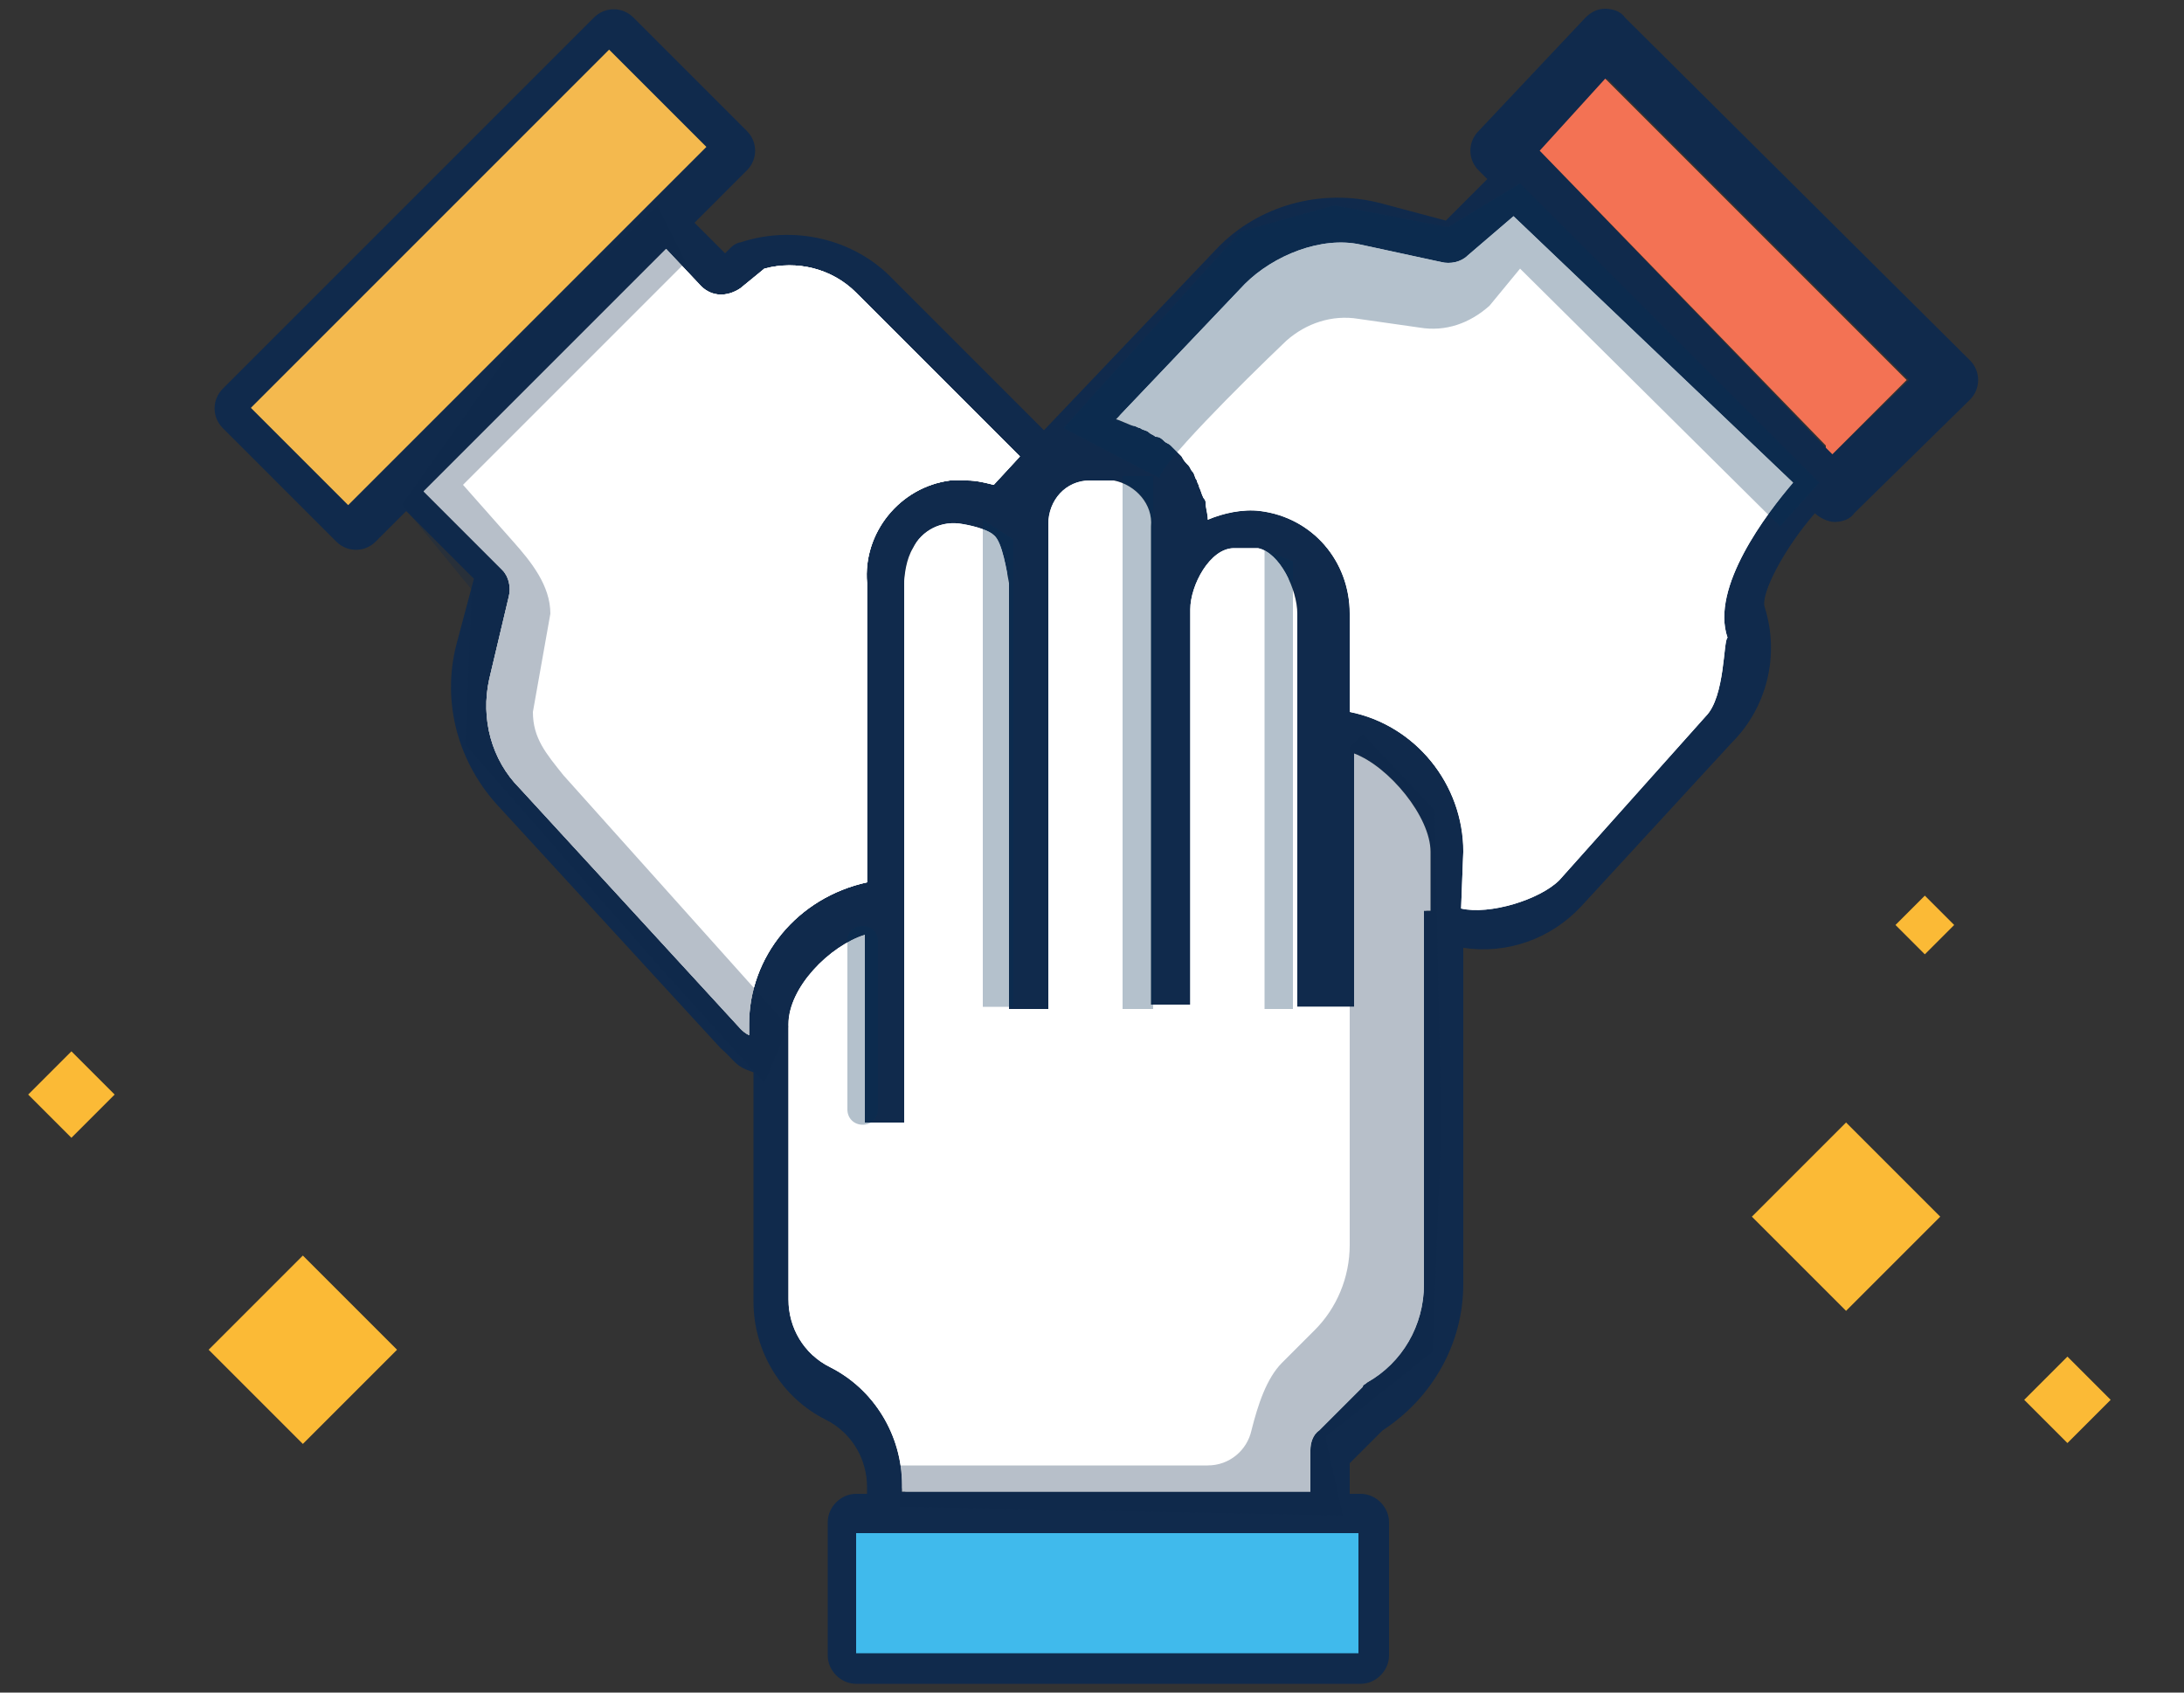 <svg xmlns="http://www.w3.org/2000/svg" xmlns:xlink="http://www.w3.org/1999/xlink" x="0px" y="0px" viewBox="0 0 100 77.5" style="enable-background:new 0 0 100 77.5;" xml:space="preserve"><rect x="0" y="0" width="100" height="77.5" fill="#333333" stroke="none"/><style type="text/css">	.st0{fill:#FDE1CB;}	.st1{fill:#E8AE8E;}	.st2{fill:#40BAEC;}	.st3{fill:#102A4C;}	.st4{opacity:0.15;fill:#40BAEC;}	.st5{fill:url(#SVGID_3_);}	.st6{fill:#144877;}	.st7{fill:#F4B94E;}	.st8{fill:#6F4FA3;}	.st9{fill:#F37254;}	.st10{fill:#2DBBA9;}	.st11{fill:#FFFFFF;}	.st12{opacity:0.15;fill:#694480;}	.st13{opacity:0.7;}	.st14{fill:#134777;}	.st15{fill:none;}	.st16{fill:url(#SVGID_8_);}	.st17{fill:url(#SVGID_9_);}	.st18{fill:url(#SVGID_10_);}	.st19{fill:url(#SVGID_11_);}	.st20{fill:url(#SVGID_12_);}	.st21{fill:url(#SVGID_13_);}	.st22{fill:url(#SVGID_14_);}	.st23{fill:url(#SVGID_15_);}	.st24{fill:url(#SVGID_16_);}	.st25{fill:url(#SVGID_17_);}	.st26{fill:url(#SVGID_18_);}	.st27{fill:url(#SVGID_19_);}	.st28{fill:url(#SVGID_20_);}	.st29{fill:url(#SVGID_21_);}	.st30{fill:url(#SVGID_22_);}	.st31{fill:url(#SVGID_23_);}	.st32{fill:url(#SVGID_24_);}	.st33{fill:url(#SVGID_25_);}	.st34{fill:url(#SVGID_26_);}	.st35{fill:url(#SVGID_27_);}	.st36{fill:url(#SVGID_28_);}	.st37{fill:url(#SVGID_29_);}	.st38{fill:url(#SVGID_30_);}	.st39{fill:url(#SVGID_31_);}	.st40{fill:url(#SVGID_32_);}	.st41{fill:url(#SVGID_33_);}	.st42{fill:url(#SVGID_34_);}	.st43{fill:url(#SVGID_35_);}	.st44{fill:url(#SVGID_36_);}	.st45{fill:url(#SVGID_37_);}	.st46{fill:url(#SVGID_38_);}	.st47{fill:url(#SVGID_39_);}	.st48{fill:url(#SVGID_40_);}	.st49{fill:url(#SVGID_41_);}	.st50{fill:url(#SVGID_42_);}	.st51{fill:url(#SVGID_43_);}	.st52{fill:url(#SVGID_44_);}	.st53{fill:url(#SVGID_45_);}	.st54{fill:url(#SVGID_46_);}	.st55{fill:url(#SVGID_47_);}	.st56{fill:url(#SVGID_48_);}	.st57{fill:url(#SVGID_49_);}	.st58{fill:url(#SVGID_50_);}	.st59{fill:url(#SVGID_51_);}	.st60{fill:url(#SVGID_52_);}	.st61{fill:url(#SVGID_53_);}	.st62{fill:url(#SVGID_54_);}	.st63{fill:url(#SVGID_55_);}	.st64{fill:url(#SVGID_56_);}	.st65{fill:url(#SVGID_57_);}	.st66{fill:url(#SVGID_58_);}	.st67{fill:url(#SVGID_59_);}	.st68{fill:url(#SVGID_60_);}	.st69{fill:url(#SVGID_61_);}	.st70{fill:url(#SVGID_62_);}	.st71{fill:url(#SVGID_63_);}	.st72{fill:url(#SVGID_64_);}	.st73{fill:url(#SVGID_65_);}	.st74{clip-path:url(#SVGID_73_);fill:url(#SVGID_74_);}	.st75{opacity:0.85;clip-path:url(#SVGID_80_);fill:#144877;}	.st76{opacity:0.85;clip-path:url(#SVGID_80_);fill:#40BAEC;}	.st77{clip-path:url(#SVGID_86_);fill:url(#SVGID_87_);}	.st78{opacity:0.6;}	.st79{clip-path:url(#SVGID_91_);fill:url(#SVGID_92_);}	.st80{fill:#3F8080;}	.st81{fill:none;stroke:#E9EFF6;stroke-miterlimit:10;}	.st82{fill:url(#SVGID_93_);}	.st83{fill:url(#SVGID_94_);}	.st84{fill:url(#SVGID_95_);}	.st85{fill:url(#SVGID_96_);}	.st86{fill:url(#SVGID_97_);}	.st87{fill:url(#SVGID_98_);}	.st88{fill:url(#SVGID_99_);}	.st89{fill:url(#SVGID_100_);}	.st90{fill:url(#SVGID_101_);}	.st91{fill:url(#SVGID_102_);}	.st92{fill:url(#SVGID_103_);}	.st93{fill:url(#SVGID_104_);}	.st94{fill:url(#SVGID_105_);}	.st95{fill:url(#SVGID_106_);}	.st96{fill:url(#SVGID_107_);}	.st97{fill:url(#SVGID_108_);}	.st98{fill:url(#SVGID_109_);}	.st99{fill:url(#SVGID_110_);}	.st100{fill:url(#SVGID_111_);}	.st101{fill:url(#SVGID_112_);}	.st102{fill:url(#SVGID_113_);}	.st103{fill:url(#SVGID_114_);}	.st104{fill:url(#SVGID_115_);}	.st105{fill:url(#SVGID_116_);}	.st106{fill:url(#SVGID_117_);}	.st107{fill:url(#SVGID_118_);}	.st108{fill:url(#SVGID_119_);}	.st109{fill:url(#SVGID_120_);}	.st110{fill:url(#SVGID_121_);}	.st111{opacity:0.7;fill:#FFFFFF;stroke:#144877;stroke-width:0.892;stroke-miterlimit:10;}	.st112{fill:none;stroke:#144877;stroke-width:2.287;stroke-miterlimit:10;}	.st113{fill:#52BDE2;}	.st114{fill:#E9EFF6;}	.st115{fill:none;stroke:#FFFFFF;stroke-width:2;stroke-miterlimit:10;}	.st116{fill:none;stroke:#FFFFFF;stroke-width:2;stroke-linecap:round;stroke-miterlimit:10;}	.st117{opacity:0.5;clip-path:url(#SVGID_123_);fill:#231F20;}	.st118{fill:none;stroke:#FFFFFF;stroke-width:3;stroke-linecap:round;stroke-miterlimit:10;}	.st119{opacity:0.2;fill:none;stroke:#40BAEC;stroke-width:0.96;stroke-miterlimit:10;}	.st120{fill:none;stroke:#FFFFFF;stroke-width:1.036;stroke-miterlimit:10;}	.st121{fill-rule:evenodd;clip-rule:evenodd;fill:#FFFFFF;}	.st122{opacity:0.7;fill:none;stroke:#FFFFFF;stroke-miterlimit:10;}	.st123{opacity:0.4;}	.st124{fill:none;stroke:#40BAEC;stroke-width:2.157;stroke-miterlimit:10;}	.st125{fill:none;stroke:#40BAEC;stroke-width:2.581;stroke-miterlimit:10;}	.st126{opacity:0.2;}	.st127{fill:none;stroke:#40BAEC;stroke-width:3;stroke-linecap:round;stroke-miterlimit:10;}	.st128{fill:none;stroke:#40BAEC;stroke-width:3;stroke-linecap:round;stroke-miterlimit:10;stroke-dasharray:5.845,11.688;}	.st129{opacity:0.2;enable-background:new    ;}	.st130{clip-path:url(#SVGID_129_);}	.st131{clip-path:url(#SVGID_131_);fill:#808087;}	.st132{clip-path:url(#SVGID_133_);}	.st133{clip-path:url(#SVGID_135_);fill:#808087;}	.st134{opacity:0.25;enable-background:new    ;}	.st135{clip-path:url(#SVGID_137_);}	.st136{clip-path:url(#SVGID_139_);fill:#1D8080;}	.st137{clip-path:url(#SVGID_141_);}	.st138{clip-path:url(#SVGID_143_);fill:#1D8080;}	.st139{clip-path:url(#SVGID_145_);}	.st140{clip-path:url(#SVGID_147_);fill:#1D8080;}	.st141{clip-path:url(#SVGID_149_);}	.st142{opacity:0.3;fill:#043156;}	.st143{clip-path:url(#SVGID_153_);}	.st144{fill:#808088;}	.st145{clip-path:url(#SVGID_157_);}	.st146{clip-path:url(#SVGID_161_);}	.st147{clip-path:url(#SVGID_163_);fill:#808087;}	.st148{clip-path:url(#SVGID_165_);}	.st149{clip-path:url(#SVGID_167_);fill:#808087;}	.st150{clip-path:url(#SVGID_169_);}	.st151{fill:#2DBBA9;stroke:#102A4C;stroke-width:3.19;stroke-miterlimit:10;}	.st152{fill:#6F4FA3;stroke:#102A4C;stroke-width:3.19;stroke-miterlimit:10;}	.st153{fill:#144877;stroke:#102A4C;stroke-width:3.19;stroke-miterlimit:10;}	.st154{fill:#F37254;stroke:#102A4C;stroke-width:3.19;stroke-miterlimit:10;}	.st155{fill:#FBBA36;stroke:#102A4C;stroke-width:3.19;stroke-miterlimit:10;}	.st156{fill:#40BAEC;stroke:#102A4C;stroke-width:3.19;stroke-miterlimit:10;}	.st157{fill:none;stroke:#102A4C;stroke-width:3.19;stroke-linecap:round;stroke-miterlimit:10;}	.st158{fill:none;stroke:#102A4C;stroke-width:3.19;stroke-linecap:round;stroke-miterlimit:10;stroke-dasharray:1.394,8.363;}	.st159{fill:none;stroke:#102A4C;stroke-width:3.19;stroke-linecap:round;stroke-miterlimit:10;stroke-dasharray:1.276,7.656;}	.st160{clip-path:url(#SVGID_173_);}	.st161{clip-path:url(#SVGID_175_);fill:#1D8080;}	.st162{clip-path:url(#SVGID_177_);}	.st163{clip-path:url(#SVGID_179_);fill:#1D8080;}	.st164{clip-path:url(#SVGID_181_);}	.st165{clip-path:url(#SVGID_183_);fill:#1D8080;}	.st166{clip-path:url(#SVGID_185_);}	.st167{clip-path:url(#SVGID_187_);fill:#1D8080;}	.st168{clip-path:url(#SVGID_189_);}	.st169{clip-path:url(#SVGID_191_);fill:#808087;}	.st170{clip-path:url(#SVGID_193_);}	.st171{clip-path:url(#SVGID_195_);fill:#808087;}	.st172{clip-path:url(#SVGID_197_);}	.st173{clip-path:url(#SVGID_201_);}	.st174{clip-path:url(#SVGID_205_);}	.st175{clip-path:url(#SVGID_209_);}	.st176{clip-path:url(#SVGID_213_);}	.st177{clip-path:url(#SVGID_217_);}	.st178{clip-path:url(#SVGID_221_);}	.st179{clip-path:url(#SVGID_225_);}	.st180{clip-path:url(#SVGID_229_);}	.st181{opacity:0.4;fill:#043156;}	.st182{clip-path:url(#SVGID_233_);}	.st183{clip-path:url(#SVGID_235_);fill:#1D8080;}	.st184{clip-path:url(#SVGID_237_);}	.st185{clip-path:url(#SVGID_239_);fill:#1D8080;}	.st186{clip-path:url(#SVGID_241_);}	.st187{clip-path:url(#SVGID_243_);fill:#1D8080;}	.st188{clip-path:url(#SVGID_245_);}	.st189{clip-path:url(#SVGID_247_);fill:#808087;}	.st190{clip-path:url(#SVGID_249_);}	.st191{clip-path:url(#SVGID_251_);fill:#808087;}	.st192{clip-path:url(#SVGID_253_);}	.st193{clip-path:url(#SVGID_257_);}	.st194{clip-path:url(#SVGID_261_);}	.st195{clip-path:url(#SVGID_265_);}	.st196{clip-path:url(#SVGID_269_);}	.st197{clip-path:url(#SVGID_273_);}	.st198{clip-path:url(#SVGID_277_);}	.st199{clip-path:url(#SVGID_281_);}	.st200{clip-path:url(#SVGID_285_);}	.st201{clip-path:url(#SVGID_289_);}	.st202{clip-path:url(#SVGID_291_);fill:#1D8080;}	.st203{clip-path:url(#SVGID_293_);}	.st204{clip-path:url(#SVGID_295_);fill:#1D8080;}	.st205{fill:none;stroke:#FFFFFF;stroke-miterlimit:10;}	.st206{fill:#FFFFFF;stroke:#102A4C;stroke-width:1.6;stroke-miterlimit:10;}	.st207{fill:none;stroke:#102A4C;stroke-width:1.569;stroke-linecap:round;stroke-linejoin:round;stroke-miterlimit:10;}	.st208{opacity:0.3;fill:#102A4C;}	.st209{fill:#2DBBA9;stroke:#102A4C;stroke-width:1.569;stroke-linejoin:round;stroke-miterlimit:10;}	.st210{fill:#40BAEC;stroke:#102A4C;stroke-width:1.569;stroke-linejoin:round;stroke-miterlimit:10;}	.st211{fill:none;stroke:#FFFFFF;stroke-width:1.569;stroke-linecap:round;stroke-linejoin:round;stroke-miterlimit:10;}	.st212{opacity:0.2;fill:#102A4C;}	.st213{fill:#FFFFFF;stroke:#102A4C;stroke-width:1.5;stroke-miterlimit:10;}	.st214{fill:none;stroke:#102A4C;stroke-width:1.5;stroke-miterlimit:10;}	.st215{fill:#40BAEC;stroke:#102A4C;stroke-miterlimit:10;}	.st216{fill:none;stroke:#102A4C;stroke-miterlimit:10;}	.st217{opacity:0.2;fill:#144877;}	.st218{fill:#FFFFFF;stroke:#102A4C;stroke-width:1.675;stroke-miterlimit:10;}	.st219{fill:none;stroke:#102A4C;stroke-width:1.675;stroke-miterlimit:10;}	.st220{fill:#40BAEC;stroke:#102A4C;stroke-width:1.116;stroke-miterlimit:10;}	.st221{fill:none;stroke:#102A4C;stroke-width:1.116;stroke-miterlimit:10;}	.st222{opacity:0.2;fill:#FFFFFF;}	.st223{opacity:0.2;fill:none;stroke:#102A4C;stroke-width:0.96;stroke-miterlimit:10;}	.st224{fill:#40BAEC;stroke:#102A4C;stroke-width:1.5;stroke-miterlimit:10;}	.st225{fill:#144877;stroke:#102A4C;stroke-miterlimit:10;}	.st226{fill:none;stroke:#102A4C;stroke-width:1.5;stroke-linecap:round;stroke-miterlimit:10;}	.st227{fill:#FFFFFF;stroke:#102A4C;stroke-miterlimit:10;}			.st228{opacity:0.2;fill:none;stroke:#40BAEC;stroke-width:3.184;stroke-linecap:round;stroke-miterlimit:10;stroke-dasharray:6.202,12.403;}	.st229{fill:#FBC14A;stroke:#102A4C;stroke-width:2.011;stroke-miterlimit:10;}	.st230{fill:#FFFFFF;stroke:#FFFFFF;stroke-width:1.186;stroke-miterlimit:10;}	.st231{fill:#FF8080;}	.st232{opacity:0.55;}	.st233{fill:#FFFFFF;stroke:#102A4C;stroke-width:2.372;stroke-miterlimit:10;}	.st234{fill:#FF805C;stroke:#102A4C;stroke-width:2.011;stroke-linecap:round;stroke-linejoin:round;stroke-miterlimit:10;}	.st235{fill:#648080;}	.st236{clip-path:url(#SVGID_305_);}	.st237{clip-path:url(#SVGID_309_);}	.st238{clip-path:url(#SVGID_311_);fill:#1D8080;}	.st239{clip-path:url(#SVGID_313_);}	.st240{clip-path:url(#SVGID_315_);fill:#1D8080;}	.st241{clip-path:url(#SVGID_317_);}	.st242{clip-path:url(#SVGID_319_);fill:#1D8080;}	.st243{clip-path:url(#SVGID_321_);}	.st244{clip-path:url(#SVGID_323_);fill:#1D8080;}	.st245{clip-path:url(#SVGID_325_);}	.st246{clip-path:url(#SVGID_327_);fill:#1D8080;}	.st247{clip-path:url(#SVGID_329_);}	.st248{clip-path:url(#SVGID_331_);fill:#1D8080;}	.st249{clip-path:url(#SVGID_333_);}	.st250{clip-path:url(#SVGID_335_);fill:#1D8080;}	.st251{fill:#75CBE7;}	.st252{fill:#40BAEC;stroke:#102A4C;stroke-width:2.02;stroke-miterlimit:10;}	.st253{opacity:0.2;fill:#071C2D;}	.st254{opacity:0.3;fill:none;stroke:#FFFFFF;stroke-width:2;stroke-linecap:round;stroke-miterlimit:10;}	.st255{fill:none;stroke:#40BAEC;stroke-width:1.557;stroke-miterlimit:10;}	.st256{fill:none;stroke:#40BAEC;stroke-width:1.863;stroke-miterlimit:10;}	.st257{opacity:0.5;}	.st258{clip-path:url(#SVGID_339_);}	.st259{clip-path:url(#SVGID_341_);fill:#808087;}	.st260{clip-path:url(#SVGID_343_);}	.st261{clip-path:url(#SVGID_345_);fill:#808087;}	.st262{clip-path:url(#SVGID_347_);}	.st263{clip-path:url(#SVGID_349_);fill:#1D8080;}	.st264{clip-path:url(#SVGID_351_);}	.st265{clip-path:url(#SVGID_353_);fill:#1D8080;}	.st266{clip-path:url(#SVGID_355_);}	.st267{clip-path:url(#SVGID_357_);fill:#1D8080;}	.st268{clip-path:url(#SVGID_359_);}	.st269{fill:#CFD4DB;}	.st270{fill:#E2F5FC;}	.st271{fill:#F8AA98;}	.st272{clip-path:url(#SVGID_361_);}	.st273{clip-path:url(#SVGID_363_);fill:#40BAEC;}	.st274{clip-path:url(#SVGID_365_);}	.st275{clip-path:url(#SVGID_367_);fill:#40BAEC;}	.st276{clip-path:url(#SVGID_369_);}	.st277{clip-path:url(#SVGID_371_);}	.st278{fill:none;stroke:#40BAEC;stroke-width:11;stroke-miterlimit:10;}	.st279{clip-path:url(#SVGID_375_);fill:none;stroke:#40BAEC;stroke-width:11;stroke-miterlimit:10;}	.st280{clip-path:url(#SVGID_375_);}	.st281{clip-path:url(#SVGID_379_);}	.st282{clip-path:url(#SVGID_383_);}	.st283{fill:none;stroke:#40BAEC;stroke-width:1.5;stroke-miterlimit:10;}	.st284{fill:none;stroke:#144877;stroke-width:1.5;stroke-linecap:round;stroke-miterlimit:10;}	.st285{fill:none;stroke:#144877;stroke-width:3;stroke-linecap:round;stroke-miterlimit:10;}	.st286{fill:none;stroke:#40BAEC;stroke-width:2.801;stroke-miterlimit:10;}	.st287{fill:none;stroke:#144877;stroke-width:2.029;stroke-linecap:round;stroke-miterlimit:10;}	.st288{fill:none;stroke:#40BAEC;stroke-width:0.25;stroke-miterlimit:10;}	.st289{clip-path:url(#SVGID_387_);}	.st290{clip-path:url(#SVGID_389_);fill:#1D8080;}	.st291{clip-path:url(#SVGID_391_);}	.st292{clip-path:url(#SVGID_393_);fill:#1D8080;}	.st293{clip-path:url(#SVGID_395_);}	.st294{clip-path:url(#SVGID_397_);fill:#1D8080;}	.st295{clip-path:url(#SVGID_399_);}	.st296{fill:#40BAEC;stroke:#102A4C;stroke-width:0.641;stroke-miterlimit:10;}	.st297{fill:#144877;stroke:#102A4C;stroke-width:0.641;stroke-miterlimit:10;}	.st298{fill:#E9EFF6;stroke:#102A4C;stroke-width:0.427;stroke-miterlimit:10;}	.st299{fill:none;stroke:#FFFFFF;stroke-width:0.641;stroke-linecap:round;stroke-miterlimit:10;}	.st300{fill:#FFFFFF;stroke:#102A4C;stroke-width:0.427;stroke-miterlimit:10;}	.st301{fill:none;stroke:#102A4C;stroke-width:0.641;stroke-miterlimit:10;}	.st302{fill:none;stroke:#102A4C;stroke-width:0.641;stroke-linecap:round;stroke-miterlimit:10;}	.st303{fill:#40BAEC;stroke:#102A4C;stroke-width:5;stroke-miterlimit:10;}	.st304{fill:none;stroke:#102A4C;stroke-width:5;stroke-linecap:round;stroke-miterlimit:10;}	.st305{fill:#1D809C;stroke:#102A4C;stroke-width:5;stroke-miterlimit:10;}	.st306{fill:#3CB4E5;}	.st307{fill:url(#SVGID_402_);}	.st308{fill:#2D2A26;}	.st309{fill:#DB0032;}	.st310{stroke:#2D2A26;stroke-width:0.361;}	.st311{fill:#CF3339;}	.st312{fill:#00AEEF;}	.st313{fill:#80BC00;}	.st314{fill:#F18A00;}	.st315{fill:#0047BA;}	.st316{fill:#231F20;}	.st317{fill:#984857;}	.st318{fill:#FF8700;}	.st319{fill:none;stroke:#231F20;stroke-width:2.500000e-02;}	.st320{fill:none;stroke:#231F20;stroke-width:8.000000e-03;}	.st321{fill:none;stroke:#231F20;stroke-width:0.122;}	.st322{fill:#E9EFF6;stroke:#102A4C;stroke-width:4;stroke-miterlimit:10;}	.st323{fill:#FFFFFF;stroke:#102A4C;stroke-width:4;stroke-miterlimit:10;}	.st324{fill:#F4B94E;stroke:#102A4C;stroke-width:4;stroke-miterlimit:10;}	.st325{fill:#F37254;stroke:#102A4C;stroke-width:2.88;stroke-miterlimit:10;}	.st326{fill:none;stroke:#102A4C;stroke-width:4;stroke-linecap:round;stroke-miterlimit:10;}	.st327{clip-path:url(#SVGID_404_);}	.st328{clip-path:url(#SVGID_406_);fill:#1D8080;}	.st329{clip-path:url(#SVGID_408_);}	.st330{clip-path:url(#SVGID_410_);fill:#1D8080;}	.st331{clip-path:url(#SVGID_412_);}	.st332{clip-path:url(#SVGID_414_);fill:#1D8080;}	.st333{fill:#E9EFF6;stroke:#102A4C;stroke-width:4.507;stroke-miterlimit:10;}	.st334{fill:#FFFFFF;stroke:#102A4C;stroke-width:4.507;stroke-miterlimit:10;}	.st335{fill:#40BAEC;stroke:#102A4C;stroke-width:3.245;stroke-miterlimit:10;}	.st336{fill:none;stroke:#102A4C;stroke-width:4.507;stroke-linecap:round;stroke-miterlimit:10;}	.st337{fill:#FDB81C;stroke:#102A4C;stroke-width:4.507;stroke-miterlimit:10;}	.st338{fill:none;stroke:#144877;stroke-linecap:round;stroke-miterlimit:10;}	.st339{fill:#144877;stroke:#102A4C;stroke-width:2.5;stroke-linecap:round;stroke-miterlimit:10;}	.st340{fill:#40BAEC;stroke:#102A4C;stroke-width:2.5;stroke-miterlimit:10;}	.st341{fill:none;stroke:#102A4C;stroke-width:2.5;stroke-linecap:round;stroke-miterlimit:10;}	.st342{fill:#245E80;stroke:#102A4C;stroke-width:2.5;stroke-miterlimit:10;}	.st343{fill:#245E80;stroke:#102A4C;stroke-width:2.5;stroke-linecap:round;stroke-miterlimit:10;}	.st344{fill:none;stroke:#40BAEC;stroke-width:2;stroke-linecap:round;stroke-miterlimit:10;}	.st345{fill:#102A4C;stroke:#102A4C;stroke-width:0.25;stroke-miterlimit:10;}	.st346{fill:#102A4C;stroke:#102A4C;stroke-miterlimit:10;}	.st347{fill:#40BAEC;stroke:#102A4C;stroke-width:2.514;stroke-miterlimit:10;}	.st348{fill:#144877;stroke:#102A4C;stroke-width:2.514;stroke-miterlimit:10;}	.st349{fill:#40BAEC;stroke:#102A4C;stroke-width:2.427;stroke-miterlimit:10;}	.st350{fill:none;stroke:#FFFFFF;stroke-width:2.5;stroke-linecap:round;stroke-miterlimit:10;}	.st351{fill:#144877;stroke:#102A4C;stroke-width:2.286;stroke-miterlimit:10;}	.st352{fill:#40BAEC;stroke:#102A4C;stroke-width:2.286;stroke-miterlimit:10;}	.st353{fill:#40BAEC;stroke:#102A4C;stroke-width:2.461;stroke-miterlimit:10;}	.st354{fill:#144877;stroke:#102A4C;stroke-width:2.461;stroke-miterlimit:10;}	.st355{clip-path:url(#SVGID_416_);}	.st356{clip-path:url(#SVGID_420_);}	.st357{clip-path:url(#SVGID_424_);}	.st358{clip-path:url(#SVGID_428_);}	.st359{fill:#195580;}	.st360{fill:#102A4C;stroke:#102A4C;stroke-width:0.284;stroke-miterlimit:10;}	.st361{fill:#40BAEC;stroke:#102A4C;stroke-width:0.942;stroke-miterlimit:10;}	.st362{fill:#144877;stroke:#102A4C;stroke-width:2.638;stroke-miterlimit:10;}	.st363{fill:none;stroke:#102A4C;stroke-width:2.286;stroke-miterlimit:10;}	.st364{fill:none;stroke:#102A4C;stroke-width:2.286;stroke-linecap:round;stroke-miterlimit:10;}	.st365{fill:#40BAEC;stroke:#102A4C;stroke-width:2.286;stroke-linecap:round;stroke-miterlimit:10;}	.st366{fill:#FFAFA8;}	.st367{fill:#FED67B;}	.st368{fill:#F37254;stroke:#102A4C;stroke-width:3;stroke-miterlimit:10;}	.st369{fill:#40BAEC;stroke:#102A4C;stroke-width:3;stroke-miterlimit:10;}	.st370{fill:#6F4FA3;stroke:#102A4C;stroke-width:3;stroke-miterlimit:10;}	.st371{fill:#F4B94E;stroke:#102A4C;stroke-width:3;stroke-miterlimit:10;}	.st372{fill:#2DBBA9;stroke:#102A4C;stroke-width:3;stroke-miterlimit:10;}	.st373{fill:#144877;stroke:#102A4C;stroke-width:3;stroke-miterlimit:10;}	.st374{fill:#FDB81C;stroke:#102A4C;stroke-width:3;stroke-miterlimit:10;}	.st375{opacity:0.2;fill:none;stroke:#FFFFFF;stroke-width:1.822;stroke-linecap:round;stroke-miterlimit:10;}	.st376{opacity:0.4;fill:none;stroke:#FFFFFF;stroke-width:1.822;stroke-linecap:round;stroke-miterlimit:10;}	.st377{clip-path:url(#SVGID_432_);}	.st378{clip-path:url(#SVGID_434_);fill:#808087;}	.st379{clip-path:url(#SVGID_436_);}	.st380{clip-path:url(#SVGID_438_);fill:#808087;}	.st381{clip-path:url(#SVGID_440_);}	.st382{clip-path:url(#SVGID_442_);fill:#1D8080;}	.st383{clip-path:url(#SVGID_444_);}	.st384{clip-path:url(#SVGID_446_);fill:#1D8080;}	.st385{clip-path:url(#SVGID_448_);}	.st386{clip-path:url(#SVGID_450_);fill:#1D8080;}	.st387{clip-path:url(#SVGID_452_);}	.st388{clip-path:url(#SVGID_454_);fill:#1D8080;}	.st389{clip-path:url(#SVGID_456_);}	.st390{clip-path:url(#SVGID_458_);fill:#1D8080;}	.st391{clip-path:url(#SVGID_460_);}	.st392{clip-path:url(#SVGID_462_);fill:#1D8080;}	.st393{clip-path:url(#SVGID_464_);}	.st394{fill:#FFFFFF;stroke:#102A4C;stroke-width:5;stroke-miterlimit:10;}	.st395{fill:#144877;stroke:#144877;stroke-width:1.812;stroke-miterlimit:10;}	.st396{opacity:0.1;}	.st397{fill:#144877;stroke:#102A4C;stroke-width:3.623;stroke-miterlimit:10;}	.st398{fill:none;stroke:#40BAEC;stroke-width:5;stroke-linecap:round;stroke-linejoin:round;stroke-miterlimit:10;}	.st399{clip-path:url(#SVGID_468_);}	.st400{clip-path:url(#SVGID_470_);fill:#40BAEC;}	.st401{clip-path:url(#SVGID_472_);}	.st402{clip-path:url(#SVGID_474_);fill:#40BAEC;}	.st403{clip-path:url(#SVGID_476_);}	.st404{clip-path:url(#SVGID_478_);fill:#40BAEC;}	.st405{clip-path:url(#SVGID_480_);}	.st406{clip-path:url(#SVGID_482_);fill:#40BAEC;}	.st407{clip-path:url(#SVGID_484_);}	.st408{clip-path:url(#SVGID_486_);fill:#40BAEC;}	.st409{fill:none;stroke:#102A4C;stroke-width:3;stroke-linecap:round;stroke-miterlimit:10;}	.st410{fill:#40BAEC;stroke:#102A4C;stroke-width:2;stroke-miterlimit:10;}	.st411{fill:none;stroke:#102A4C;stroke-width:3;stroke-miterlimit:10;}	.st412{fill:#40BAEC;stroke:#102A4C;stroke-width:2.221;stroke-linecap:round;stroke-linejoin:round;stroke-miterlimit:10;}	.st413{fill:none;stroke:#40BAEC;stroke-width:2.593;stroke-linecap:round;stroke-linejoin:round;stroke-miterlimit:10;}	.st414{clip-path:url(#SVGID_488_);}	.st415{clip-path:url(#SVGID_492_);}	.st416{clip-path:url(#SVGID_496_);}	.st417{clip-path:url(#SVGID_500_);}	.st418{clip-path:url(#SVGID_504_);}	.st419{clip-path:url(#SVGID_508_);}	.st420{clip-path:url(#SVGID_512_);}	.st421{clip-path:url(#SVGID_516_);}	.st422{opacity:0.4;fill:#102A4C;}	.st423{fill:#FDB81C;stroke:#102A4C;stroke-width:2.125;stroke-miterlimit:10;}	.st424{fill:#FFFFFF;stroke:#FFFFFF;stroke-width:0.77;stroke-miterlimit:10;}	.st425{opacity:0.25;}	.st426{fill:#144877;stroke:#102A4C;stroke-width:1.54;stroke-miterlimit:10;}	.st427{fill:none;stroke:#FDB81C;stroke-width:2.125;stroke-linecap:round;stroke-linejoin:round;stroke-miterlimit:10;}	.st428{fill:#FDB81C;stroke:#102A4C;stroke-width:4.969;stroke-miterlimit:10;}	.st429{fill:#FFFFFF;stroke:#FFFFFF;stroke-width:1.8;stroke-miterlimit:10;}	.st430{fill:#144877;stroke:#102A4C;stroke-width:3.601;stroke-miterlimit:10;}	.st431{fill:none;stroke:#40BAEC;stroke-width:4.969;stroke-linecap:round;stroke-linejoin:round;stroke-miterlimit:10;}	.st432{fill:#FBBA36;stroke:#102A4C;stroke-width:3.875;stroke-miterlimit:10;}	.st433{fill:#F37254;stroke:#102A4C;stroke-width:3.875;stroke-miterlimit:10;}	.st434{clip-path:url(#SVGID_520_);}	.st435{clip-path:url(#SVGID_522_);fill:#40BAEC;}	.st436{clip-path:url(#SVGID_524_);}	.st437{clip-path:url(#SVGID_526_);fill:#40BAEC;}	.st438{fill:#40BAEC;stroke:#102A4C;stroke-width:6.238;stroke-miterlimit:10;}	.st439{fill:#144877;stroke:#102A4C;stroke-width:6.238;stroke-miterlimit:10;}	.st440{fill:none;stroke:#40BAEC;stroke-width:4.196;stroke-linecap:round;stroke-linejoin:round;stroke-miterlimit:10;}	.st441{clip-path:url(#SVGID_528_);}	.st442{clip-path:url(#SVGID_530_);}	.st443{fill:#102A4C;stroke:#102A4C;stroke-width:0.75;stroke-miterlimit:10;}	.st444{fill:#102A4C;stroke:#102A4C;stroke-width:0.5;stroke-miterlimit:10;}	.st445{fill:#144877;stroke:#102A4C;stroke-width:2;stroke-miterlimit:10;}	.st446{fill:none;stroke:#102A4C;stroke-width:2;stroke-linecap:round;stroke-miterlimit:10;}	.st447{fill:#F37254;stroke:#102A4C;stroke-width:1.908;stroke-linecap:round;stroke-miterlimit:10;}	.st448{fill:#FDB81C;stroke:#102A4C;stroke-width:1.526;stroke-linecap:round;stroke-miterlimit:10;}	.st449{fill:#40BAEC;stroke:#102A4C;stroke-width:1.526;stroke-linecap:round;stroke-miterlimit:10;}	.st450{clip-path:url(#SVGID_532_);}	.st451{clip-path:url(#SVGID_534_);}	.st452{clip-path:url(#SVGID_538_);}	.st453{clip-path:url(#SVGID_542_);}	.st454{clip-path:url(#SVGID_546_);}	.st455{fill:#FBBA36;}	.st456{fill:#BBD5D4;}	.st457{fill:#FDB81C;stroke:#102A4C;stroke-width:2.906;stroke-miterlimit:10;}	.st458{fill:#FEDB8D;stroke:#102A4C;stroke-width:2.906;stroke-miterlimit:10;}	.st459{fill:#102A4C;stroke:#102A4C;stroke-width:2.811;stroke-miterlimit:10;}	.st460{fill:#BFC6D5;}	.st461{fill:none;stroke:#102A4C;stroke-width:2.987;stroke-miterlimit:10;}	.st462{fill:#40BAEC;stroke:#102A4C;stroke-width:2.987;stroke-miterlimit:10;}	.st463{fill:#144877;stroke:#102A4C;stroke-width:1.103;stroke-miterlimit:10;}	.st464{opacity:0.4;fill:#FFFFFF;}	.st465{fill:#FDB81C;}	.st466{fill:#FEDB8D;}	.st467{fill:#FDB81C;stroke:#102A4C;stroke-width:2.941;stroke-miterlimit:10;}	.st468{fill:#40BAEC;stroke:#102A4C;stroke-width:2.941;stroke-miterlimit:10;}	.st469{fill:#F37254;stroke:#102A4C;stroke-width:2.941;stroke-miterlimit:10;}	.st470{clip-path:url(#SVGID_550_);}	.st471{clip-path:url(#SVGID_552_);fill:#40BAEC;}	.st472{fill:#A0DDF5;}	.st473{fill:#188880;}	.st474{fill:#51C7B8;stroke:#102A4C;stroke-width:2.272;stroke-miterlimit:10;}	.st475{fill:#876DB3;}	.st476{fill:#51C7B8;}	.st477{opacity:0.6;fill:#FFFFFF;}	.st478{fill:#40BAEC;stroke:#102A4C;stroke-width:4;stroke-miterlimit:10;}	.st479{fill:#144877;stroke:#102A4C;stroke-width:4;stroke-miterlimit:10;}	.st480{fill:none;stroke:#102A4C;stroke-width:4;stroke-miterlimit:10;}	.st481{fill:#2DBBA9;stroke:#102A4C;stroke-width:4;stroke-miterlimit:10;}	.st482{fill:#8DAE3B;}	.st483{fill:#9EAFC0;stroke:#102A4C;stroke-width:2;stroke-miterlimit:10;}	.st484{clip-path:url(#SVGID_554_);}	.st485{fill:#40BAEC;stroke:#102A4C;stroke-width:4;stroke-linejoin:round;stroke-miterlimit:10;}	.st486{fill:none;stroke:#FFFFFF;stroke-width:2.961;stroke-linecap:round;stroke-linejoin:round;stroke-miterlimit:10;}	.st487{fill:#102A4C;stroke:#102A4C;stroke-width:0.31;stroke-miterlimit:10;}	.st488{fill:#FDE1CB;stroke:#102A4C;stroke-width:2;stroke-miterlimit:10;}	.st489{fill:#FDE1CB;stroke:#102A4C;stroke-width:2;stroke-linecap:round;stroke-miterlimit:10;}	.st490{fill:#E9EFF6;stroke:#102A4C;stroke-width:3.898;stroke-miterlimit:10;}	.st491{fill:#FFFFFF;stroke:#102A4C;stroke-width:3.898;stroke-miterlimit:10;}	.st492{fill:none;stroke:#102A4C;stroke-width:3.898;stroke-linecap:round;stroke-miterlimit:10;}	.st493{clip-path:url(#SVGID_558_);fill:url(#SVGID_559_);}	.st494{fill:url(#SVGID_560_);}	.st495{fill:url(#SVGID_561_);}	.st496{fill:url(#SVGID_562_);}	.st497{fill:url(#SVGID_563_);}	.st498{fill:url(#SVGID_564_);}	.st499{fill:url(#SVGID_565_);}	.st500{fill:url(#SVGID_566_);}	.st501{fill:url(#SVGID_567_);}	.st502{fill:url(#SVGID_568_);}	.st503{fill:url(#SVGID_569_);}	.st504{fill:url(#SVGID_570_);}	.st505{fill:url(#SVGID_571_);}	.st506{fill:url(#SVGID_572_);}	.st507{fill:url(#SVGID_573_);}	.st508{fill:url(#SVGID_574_);}	.st509{fill:url(#SVGID_575_);}	.st510{fill:url(#SVGID_576_);}	.st511{fill:url(#SVGID_577_);}	.st512{fill:url(#SVGID_578_);}	.st513{fill:url(#SVGID_579_);}	.st514{fill:url(#SVGID_580_);}	.st515{fill:url(#SVGID_581_);}	.st516{fill:url(#SVGID_582_);}	.st517{fill:url(#SVGID_583_);}	.st518{fill:url(#SVGID_584_);}	.st519{fill:url(#SVGID_585_);}	.st520{fill:url(#SVGID_586_);}	.st521{fill:url(#SVGID_587_);}	.st522{fill:url(#SVGID_588_);}	.st523{opacity:0.7;fill:#144877;}	.st524{fill-rule:evenodd;clip-rule:evenodd;fill:#102A4C;}	.st525{fill-rule:evenodd;clip-rule:evenodd;fill:#40BAEC;}	.st526{clip-path:url(#SVGID_590_);}	.st527{clip-path:url(#SVGID_592_);fill:#1D8080;}	.st528{clip-path:url(#SVGID_594_);}	.st529{clip-path:url(#SVGID_596_);fill:#1D8080;}	.st530{clip-path:url(#SVGID_598_);}	.st531{clip-path:url(#SVGID_600_);fill:#1D8080;}	.st532{fill:none;stroke:#FFFFFF;stroke-linecap:round;stroke-miterlimit:10;}	.st533{clip-path:url(#SVGID_614_);fill:#102A4C;}	.st534{fill:#E9EFF6;stroke:#102A4C;stroke-width:2.708;stroke-miterlimit:10;}	.st535{fill:#40BAEC;stroke:#102A4C;stroke-width:2.708;stroke-miterlimit:10;}	.st536{opacity:0.1;fill:#40BAEC;}	.st537{opacity:0.1;fill:#2DBBA9;}	.st538{opacity:0.1;fill:#FDB81C;}	.st539{clip-path:url(#SVGID_622_);fill:url(#SVGID_623_);}	.st540{fill:url(#SVGID_624_);}	.st541{fill:url(#SVGID_625_);}	.st542{fill:url(#SVGID_626_);}	.st543{fill:url(#SVGID_627_);}	.st544{fill:url(#SVGID_628_);}	.st545{fill:url(#SVGID_629_);}	.st546{fill:url(#SVGID_630_);}	.st547{fill:url(#SVGID_631_);}	.st548{fill:url(#SVGID_632_);}	.st549{fill:url(#SVGID_633_);}	.st550{fill:url(#SVGID_634_);}	.st551{fill:url(#SVGID_635_);}	.st552{fill:url(#SVGID_636_);}	.st553{fill:url(#SVGID_637_);}	.st554{fill:url(#SVGID_638_);}	.st555{fill:url(#SVGID_639_);}	.st556{fill:url(#SVGID_640_);}	.st557{fill:url(#SVGID_641_);}	.st558{fill:url(#SVGID_642_);}	.st559{fill:url(#SVGID_643_);}	.st560{fill:url(#SVGID_644_);}	.st561{fill:url(#SVGID_645_);}	.st562{fill:url(#SVGID_646_);}	.st563{fill:url(#SVGID_647_);}	.st564{fill:url(#SVGID_648_);}	.st565{fill:url(#SVGID_649_);}	.st566{fill:url(#SVGID_650_);}	.st567{fill:url(#SVGID_651_);}	.st568{fill:url(#SVGID_652_);}	.st569{fill:#C0CCD3;}	.st570{opacity:0.3;fill:#FFFFFF;}	.st571{fill:none;stroke:#40BAEC;stroke-width:2;stroke-miterlimit:10;}	.st572{fill:none;stroke:#FDB81C;stroke-width:2;stroke-miterlimit:10;}	.st573{fill:none;stroke:#2DBBA9;stroke-width:2;stroke-miterlimit:10;}	.st574{clip-path:url(#SVGID_674_);fill:#102A4C;}	.st575{clip-path:url(#SVGID_676_);}	.st576{clip-path:url(#SVGID_678_);fill:#1D8080;}	.st577{clip-path:url(#SVGID_680_);}	.st578{clip-path:url(#SVGID_682_);fill:#1D8080;}	.st579{clip-path:url(#SVGID_684_);}	.st580{clip-path:url(#SVGID_686_);fill:#1D8080;}	.st581{clip-path:url(#SVGID_688_);}	.st582{clip-path:url(#SVGID_690_);fill:#1D8080;}	.st583{clip-path:url(#SVGID_692_);}	.st584{clip-path:url(#SVGID_694_);fill:#1D8080;}	.st585{clip-path:url(#SVGID_696_);}	.st586{clip-path:url(#SVGID_698_);fill:#1D8080;}	.st587{fill:#97A3AA;}	.st588{fill:none;stroke:#F4B94E;stroke-width:2;stroke-miterlimit:10;}	.st589{clip-path:url(#SVGID_702_);}	.st590{clip-path:url(#SVGID_704_);fill:#808087;}	.st591{clip-path:url(#SVGID_706_);}	.st592{clip-path:url(#SVGID_708_);fill:#808087;}	.st593{clip-path:url(#SVGID_710_);}	.st594{clip-path:url(#SVGID_712_);fill:#1D8080;}	.st595{clip-path:url(#SVGID_714_);}	.st596{clip-path:url(#SVGID_716_);fill:#1D8080;}	.st597{clip-path:url(#SVGID_718_);}	.st598{clip-path:url(#SVGID_720_);fill:#1D8080;}	.st599{clip-path:url(#SVGID_722_);}	.st600{clip-path:url(#SVGID_726_);}	.st601{clip-path:url(#SVGID_730_);}	.st602{clip-path:url(#SVGID_734_);}	.st603{clip-path:url(#SVGID_736_);fill:#808087;}	.st604{clip-path:url(#SVGID_738_);}	.st605{clip-path:url(#SVGID_740_);fill:#808087;}	.st606{clip-path:url(#SVGID_742_);}	.st607{clip-path:url(#SVGID_746_);}	.st608{clip-path:url(#SVGID_748_);fill:#1D8080;}	.st609{clip-path:url(#SVGID_750_);}	.st610{clip-path:url(#SVGID_752_);fill:#1D8080;}	.st611{clip-path:url(#SVGID_754_);}	.st612{clip-path:url(#SVGID_756_);fill:#1D8080;}	.st613{clip-path:url(#SVGID_758_);}	.st614{clip-path:url(#SVGID_760_);fill:#1D8080;}	.st615{clip-path:url(#SVGID_762_);}	.st616{clip-path:url(#SVGID_764_);fill:#808087;}	.st617{clip-path:url(#SVGID_766_);}	.st618{clip-path:url(#SVGID_768_);fill:#808087;}	.st619{clip-path:url(#SVGID_770_);}	.st620{clip-path:url(#SVGID_774_);}	.st621{clip-path:url(#SVGID_778_);}	.st622{clip-path:url(#SVGID_782_);}	.st623{clip-path:url(#SVGID_786_);}	.st624{clip-path:url(#SVGID_790_);}	.st625{clip-path:url(#SVGID_794_);}	.st626{clip-path:url(#SVGID_798_);}	.st627{clip-path:url(#SVGID_802_);}	.st628{clip-path:url(#SVGID_806_);}	.st629{clip-path:url(#SVGID_808_);fill:#1D8080;}	.st630{clip-path:url(#SVGID_810_);}	.st631{clip-path:url(#SVGID_812_);fill:#1D8080;}	.st632{display:none;}</style><g id="Layer_1">	<g>		<g>			<defs>				<path id="SVGID_537_" d="M65.3,41.7v17.1c0,1.9-1,3.6-2.6,4.5c-0.1,0.1-0.2,0.1-0.2,0.2l-2,2c-0.3,0.2-0.4,0.6-0.4,0.9v1.9H41.5     c-0.1,0-0.2-0.1-0.2-0.2v-0.1c0-2.3-1.3-4.4-3.3-5.4c-1.2-0.6-1.9-1.8-1.9-3.1V46.9c0-1.7,1.9-3.6,3.5-4.1v8.6h1.8V26.8     c0-1,0.9-3.2,1.9-3.4c0.6,0,2.3,0.6,2.7,0.9c0.4,0.3,0.1,1.8,0.1,2.3v19.5h1.5V24c0-1.1,0.8-2.3,1.9-2.3c0.1,0,1.3,0.4,1.3,0.4     c1,0.2,1.8,1.1,1.7,2.1v21.9H54V27.9c0-1.1,1.2-3.3,2.3-3.3c0.1,0,1.7,0.3,1.7,0.3c1,0.2,1.1,2.1,1.1,3.1v18h2.6V34.5     c1.6,0.6,3.5,2.9,3.5,4.6V41.7z"></path>			</defs>			<use xlink:href="#SVGID_537_" style="overflow:visible;fill:#FFFFFF;"></use>			<clipPath id="SVGID_2_">				<use xlink:href="#SVGID_537_" style="overflow:visible;"></use>			</clipPath>			<g style="clip-path:url(#SVGID_2_);">				<defs>					<rect id="SVGID_539_" x="-55.4" y="-59.4" width="353.1" height="251.3"></rect>				</defs>				<use xlink:href="#SVGID_539_" style="overflow:visible;fill:#FFFFFF;"></use>				<clipPath id="SVGID_3_">					<use xlink:href="#SVGID_539_" style="overflow:visible;"></use>				</clipPath>			</g>		</g>		<g>			<defs>				<path id="SVGID_541_" d="M79.8,29.4c0.4,1.2,0.1,2.6-0.9,3.5l-8.1,8.8c-0.9,0.9-2.9,1.1-4.2,0.8L67,39c0-3.1-2.2-5.8-5.2-6.4     v-4.5c0-2.4-1.7-4.4-4.1-4.7c-0.8-0.1-1.7,0.1-2.4,0.4c0-0.3-0.1-0.5-0.1-0.8c0-0.1-0.1-0.2-0.1-0.2c-0.1-0.2-0.1-0.3-0.2-0.5     c0-0.1-0.1-0.2-0.1-0.3c-0.1-0.1-0.1-0.3-0.2-0.4c-0.1-0.1-0.1-0.2-0.2-0.3c-0.1-0.1-0.2-0.2-0.3-0.4c-0.1-0.1-0.2-0.2-0.2-0.2     c-0.1-0.1-0.2-0.2-0.3-0.3c-0.1-0.1-0.2-0.1-0.3-0.2c-0.1-0.1-0.2-0.2-0.4-0.2c-0.1-0.1-0.2-0.1-0.3-0.2     c-0.1-0.1-0.3-0.1-0.4-0.2c-0.1,0-0.2-0.1-0.3-0.1c-0.1,0-1.6-1.3-1.7-1.3l6-6.2c1.3-1.3,3.2-2.7,5-2.3l4.1,0.5     c0.4,0.1,1.2,0.4,1.5,0.1l2-1.7l14.2,13.4c-1.2,1.4-3.3,3-2.6,5.3L79.8,29.4z"></path>			</defs>			<use xlink:href="#SVGID_541_" style="overflow:visible;fill:#FFFFFF;"></use>			<clipPath id="SVGID_5_">				<use xlink:href="#SVGID_541_" style="overflow:visible;"></use>			</clipPath>			<g style="clip-path:url(#SVGID_5_);">				<defs>					<rect id="SVGID_543_" x="-26.3" y="-84.8" width="353.1" height="251.3"></rect>				</defs>				<use xlink:href="#SVGID_543_" style="overflow:visible;fill:#FFFFFF;"></use>				<clipPath id="SVGID_7_">					<use xlink:href="#SVGID_543_" style="overflow:visible;"></use>				</clipPath>			</g>		</g>		<rect x="39.6" y="71" class="st144" width="22.2" height="3.9"></rect>		<path class="st3" d="M74.4,0.8c-0.2-0.3-0.6-0.4-0.9-0.4c-0.4,0-0.7,0.2-0.9,0.4l-4.9,5.2c-0.5,0.5-0.5,1.3,0,1.8l0.4,0.4   l-1.9,1.9l-3-0.8c-2.7-0.7-5.6,0.1-7.5,2.1l-7.9,8.3l-6.9-6.9c-1.8-1.9-4.6-2.5-7-1.7c-0.1,0-0.3,0.1-0.4,0.2l-0.3,0.3l-1.4-1.4   l2.4-2.4c0.5-0.5,0.5-1.3,0-1.8l-5.2-5.2c-0.5-0.5-1.3-0.5-1.8,0l-17,17c-0.5,0.5-0.5,1.3,0,1.8l5.2,5.2c0.5,0.5,1.3,0.5,1.8,0   l1.4-1.4l3.1,3.1l-0.8,3c-0.7,2.7,0.1,5.5,2,7.5l10.1,11c0.7,0.6,0.6,0.8,1.5,1.1l0,10.5c0,2.3,1.3,4.4,3.3,5.4   c1.2,0.6,1.9,1.8,1.9,3.1v0.3h-0.5c-0.7,0-1.3,0.6-1.3,1.3v6.1c0,0.7,0.6,1.3,1.3,1.3h23.1c0.7,0,1.3-0.6,1.3-1.3v-6.1   c0-0.7-0.6-1.3-1.3-1.3h-0.5V67l1.5-1.5c2.3-1.5,3.7-4,3.7-6.7V43.4c2,0.3,4-0.4,5.4-1.9l6.9-7.5c1.6-1.6,2.2-4,1.5-6.2   c-0.2-0.6,0.9-2.7,2.3-4.3c0.2,0.2,0.6,0.4,0.9,0.4h0c0.3,0,0.7-0.1,0.9-0.4l5.3-5.2c0.5-0.5,0.5-1.3,0-1.8c0,0,0,0,0,0L74.4,0.8z    M34.3,46.9v0.5c-0.2-0.1-0.3-0.2-0.4-0.3l-10.1-11c-1.3-1.3-1.8-3.2-1.4-5l0.9-3.8c0.1-0.4,0-0.9-0.3-1.2l-3.6-3.6l11.1-11.1   l1.6,1.7c0.5,0.5,1.2,0.5,1.8,0.1l1.1-0.9c1.5-0.4,3.1,0,4.2,1.1l7.5,7.5l-1.2,1.3c-0.4-0.1-0.8-0.2-1.2-0.2c-0.3,0-0.5,0-0.8,0   c-2.3,0.3-4,2.4-3.8,4.7v13.7C36.5,41.1,34.3,43.8,34.3,46.9z M61.8,74.9H39.6V71h22.2V74.9z M65.2,41.7v17.1c0,1.9-1,3.6-2.6,4.5   c-0.1,0.1-0.2,0.1-0.2,0.2l-2,2c-0.3,0.2-0.4,0.6-0.4,0.9v1.9H41.3v-0.3c0-2.3-1.3-4.4-3.3-5.4c-1.2-0.6-1.9-1.8-1.9-3.1V46.9   c0-1.7,1.9-3.6,3.5-4.1v8.6h1.8V26.8c0-0.5,0.1-1.2,0.4-1.7c0.4-0.8,1.3-1.3,2.3-1.1c0.6,0.1,1.2,0.3,1.4,0.5   c0.4,0.3,0.6,1.7,0.7,2.2v19.5h1.8V24c0-1.1,0.8-2,1.9-2c0.1,0,1,0,1.1,0c1,0.2,1.8,1.1,1.7,2.1v21.9h1.8V27.9   c0-1.1,0.9-2.8,2-2.8c0.1,0,1,0,1.1,0c1,0.2,1.8,1.9,1.8,3v18h2.6V34.5c1.6,0.6,3.5,2.9,3.5,4.5V41.7z M78.1,32.8l-6.7,7.5   c-0.9,0.9-3.2,1.6-4.5,1.3L67,39c0-3.1-2.2-5.8-5.2-6.4v-4.5c0-2.4-1.7-4.4-4.1-4.7c-0.8-0.1-1.7,0.1-2.4,0.4   c0-0.3-0.1-0.5-0.1-0.8c0-0.1-0.1-0.2-0.1-0.2c-0.1-0.2-0.1-0.3-0.2-0.5c0-0.1-0.1-0.2-0.1-0.3c-0.1-0.1-0.1-0.3-0.2-0.4   c-0.1-0.1-0.1-0.2-0.2-0.3c-0.1-0.1-0.2-0.2-0.3-0.4c-0.1-0.1-0.2-0.2-0.2-0.2c-0.1-0.1-0.2-0.2-0.3-0.3c-0.1-0.1-0.2-0.1-0.3-0.2   c-0.1-0.1-0.2-0.2-0.4-0.2c-0.1-0.1-0.2-0.1-0.3-0.2c-0.1-0.1-0.3-0.1-0.4-0.2c-0.1,0-0.2-0.1-0.3-0.1c-0.1,0-0.7-0.3-0.8-0.3   l5.9-6.2c1.3-1.3,3.5-2.2,5.3-1.8l3.7,0.8c0.4,0.1,0.9,0,1.2-0.3l2.1-1.8l12.8,12.2c-1.2,1.4-3.8,4.8-3,7.1   C78.9,29.3,79,31.9,78.1,32.8z M83.9,20.8l-0.3-0.3l0,0l0,0L70.5,6.9l3.1-3.3l13.8,13.8L83.9,20.8z"></path>		<g>			<defs>				<path id="SVGID_545_" d="M34.3,46.9v0.5c-0.2-0.1-0.3-0.2-0.4-0.3l-10.1-11c-1.3-1.3-1.8-3.2-1.4-5l0.9-3.8     c0.1-0.4,0-0.9-0.3-1.2l-3.6-3.6l11.1-11.1l1.6,1.7c0.5,0.5,1.2,0.5,1.8,0.1l1.1-0.9c1.5-0.4,3.1,0,4.2,1.1l7.5,7.5l-1.2,1.3     c-0.4-0.1-0.8-0.2-1.2-0.2c-0.3,0-0.5,0-0.8,0c-2.3,0.3-4,2.4-3.8,4.7v13.7C36.5,41.1,34.3,43.8,34.3,46.9z"></path>			</defs>			<use xlink:href="#SVGID_545_" style="overflow:visible;fill:#FFFFFF;"></use>			<clipPath id="SVGID_8_">				<use xlink:href="#SVGID_545_" style="overflow:visible;"></use>			</clipPath>			<g style="clip-path:url(#SVGID_8_);">				<defs>					<rect id="SVGID_547_" x="-73" y="-72" width="353.1" height="251.3"></rect>				</defs>				<use xlink:href="#SVGID_547_" style="overflow:visible;fill:#FFFFFF;"></use>				<clipPath id="SVGID_9_">					<use xlink:href="#SVGID_547_" style="overflow:visible;"></use>				</clipPath>			</g>		</g>					<rect x="10.3" y="9.6" transform="matrix(0.707 -0.707 0.707 0.707 -2.582 19.17)" class="st7" width="23.2" height="6.3"></rect>		<rect x="39.2" y="70.2" class="st2" width="23" height="5.5"></rect>		<polygon class="st9" points="83.9,20.8 83.6,20.5 83.6,20.5 83.6,20.4 70.5,6.9 73.5,3.6 87.3,17.4   "></polygon>					<rect x="10.8" y="58.8" transform="matrix(0.707 -0.707 0.707 0.707 -39.653 27.867)" class="st455" width="6.1" height="6.1"></rect>					<rect x="81.5" y="52.7" transform="matrix(0.707 -0.707 0.707 0.707 -14.666 76.071)" class="st455" width="6.1" height="6.1"></rect>					<rect x="1.9" y="48.7" transform="matrix(0.707 -0.707 0.707 0.707 -34.484 17.031)" class="st455" width="2.8" height="2.8"></rect>					<rect x="93.3" y="62.7" transform="matrix(0.707 -0.707 0.707 0.707 -17.609 85.73)" class="st455" width="2.8" height="2.8"></rect>					<rect x="87.2" y="41.4" transform="matrix(0.707 -0.707 0.707 0.707 -4.13 74.734)" class="st455" width="1.9" height="1.9"></rect>		<path class="st11" d="M78.1,32.8l-6.7,7.5c-0.9,0.9-3.2,1.6-4.5,1.3L67,39c0-3.1-2.2-5.8-5.2-6.4v-4.5c0-2.4-1.7-4.4-4.1-4.7   c-0.8-0.1-1.7,0.1-2.4,0.4c0-0.3-0.1-0.5-0.1-0.8c0-0.1-0.1-0.2-0.1-0.2c-0.1-0.2-0.1-0.3-0.2-0.5c0-0.1-0.1-0.2-0.1-0.3   c-0.1-0.1-0.1-0.3-0.2-0.4c-0.1-0.1-0.1-0.2-0.2-0.3c-0.1-0.1-0.2-0.2-0.3-0.4c-0.1-0.1-0.2-0.2-0.2-0.2c-0.1-0.1-0.2-0.2-0.3-0.3   c-0.1-0.1-0.2-0.1-0.3-0.2c-0.1-0.1-0.2-0.2-0.4-0.2c-0.1-0.1-0.2-0.1-0.3-0.2c-0.1-0.1-0.3-0.1-0.4-0.2c-0.1,0-0.2-0.1-0.3-0.1   c-0.1,0-0.7-0.3-0.8-0.3l5.9-6.2c1.3-1.3,3.5-2.2,5.3-1.8l3.7,0.8c0.4,0.1,0.9,0,1.2-0.3l2.1-1.8l12.8,12.2   c-1.2,1.4-3.8,4.8-3,7.1C78.9,29.3,79,31.9,78.1,32.8z"></path>		<path class="st142" d="M53.1,21.9c-0.1-0.5,3.7-4.3,5.8-6.3c0.9-0.8,2.1-1.2,3.3-1L65,15c1.2,0.2,2.3-0.2,3.2-1l1.4-1.7l11.9,11.8   l1.8-2L69.6,8.4l-3.3,2l-5.2-1l-4.3,1.2l-8.1,9L53.1,21.9z"></path>		<path class="st11" d="M65.2,41.7v17.1c0,1.9-1,3.6-2.6,4.5c-0.1,0.1-0.2,0.1-0.2,0.2l-2,2c-0.3,0.2-0.4,0.6-0.4,0.9v1.9H41.3v-0.3   c0-2.3-1.3-4.4-3.3-5.4c-1.2-0.6-1.9-1.8-1.9-3.1V46.9c0-1.7,1.9-3.6,3.5-4.1v8.6h1.8V26.8c0-0.5,0.1-1.2,0.4-1.7   c0.4-0.8,1.3-1.3,2.3-1.1c0.6,0.1,1.2,0.3,1.4,0.5c0.4,0.3,0.6,1.7,0.7,2.2v19.5h1.8V24c0-1.1,0.8-2,1.9-2c0.1,0,1,0,1.1,0   c1,0.2,1.8,1.1,1.7,2.1v21.9h1.8V27.9c0-1.1,0.9-2.8,2-2.8c0.1,0,1,0,1.1,0c1,0.2,1.8,1.9,1.8,3v18h2.6V34.5   c1.6,0.6,3.5,2.9,3.5,4.5V41.7z"></path>		<path class="st208" d="M61.5,69.4l-0.8-3.6l4.9-3.9L66,51.7l-0.3-14.6l-3.3-3.5l-0.6,0.6v11.9v10.9c0,1.5-0.6,2.9-1.6,3.9   l-1.5,1.5c-0.7,0.7-1.1,1.9-1.4,3.1c-0.2,0.9-1,1.6-2,1.6H41.2v1.9L61.5,69.4z"></path>		<polygon class="st142" points="57.9,25.2 59.2,25.7 59.2,46.2 57.9,46.2   "></polygon>		<rect x="51.4" y="21.8" class="st142" width="1.4" height="24.4"></rect>		<polygon class="st142" points="45,23.8 46.4,24.7 46.4,46.1 45,46.1   "></polygon>		<path class="st142" d="M39.5,42.4L39.5,42.4c0.4,0,0.7,0.3,0.7,0.7v7.7c0,0.4-0.3,0.7-0.7,0.7h0c-0.4,0-0.7-0.3-0.7-0.7V43   C38.8,42.7,39.1,42.4,39.5,42.4z"></path>		<path class="st11" d="M34.3,46.9v0.5c-0.2-0.1-0.3-0.2-0.4-0.3l-10.1-11c-1.3-1.3-1.8-3.2-1.4-5l0.9-3.8c0.1-0.4,0-0.9-0.3-1.2   l-3.6-3.6l11.1-11.1l1.6,1.7c0.5,0.5,1.2,0.5,1.8,0.1l1.1-0.9c1.5-0.4,3.1,0,4.2,1.1l7.5,7.5l-1.2,1.3c-0.4-0.1-0.8-0.2-1.2-0.2   c-0.3,0-0.5,0-0.8,0c-2.3,0.3-4,2.4-3.8,4.7v13.7C36.5,41.1,34.3,43.8,34.3,46.9z"></path>		<path class="st208" d="M31.4,12L21.2,22.2l2.3,2.6c0.8,0.9,1.7,2,1.7,3.3l-0.8,4.5c0,1.2,0.6,1.9,1.4,2.9L36.1,47L35,49.6   l-4.7-5.2l-9-10.3l0.3-7.1l-3.2-3.9l5.6-7.9l6.1-5.8L31.4,12z"></path>	</g></g><g id="Layer_3"></g><g id="Layer_2" class="st632"></g></svg>